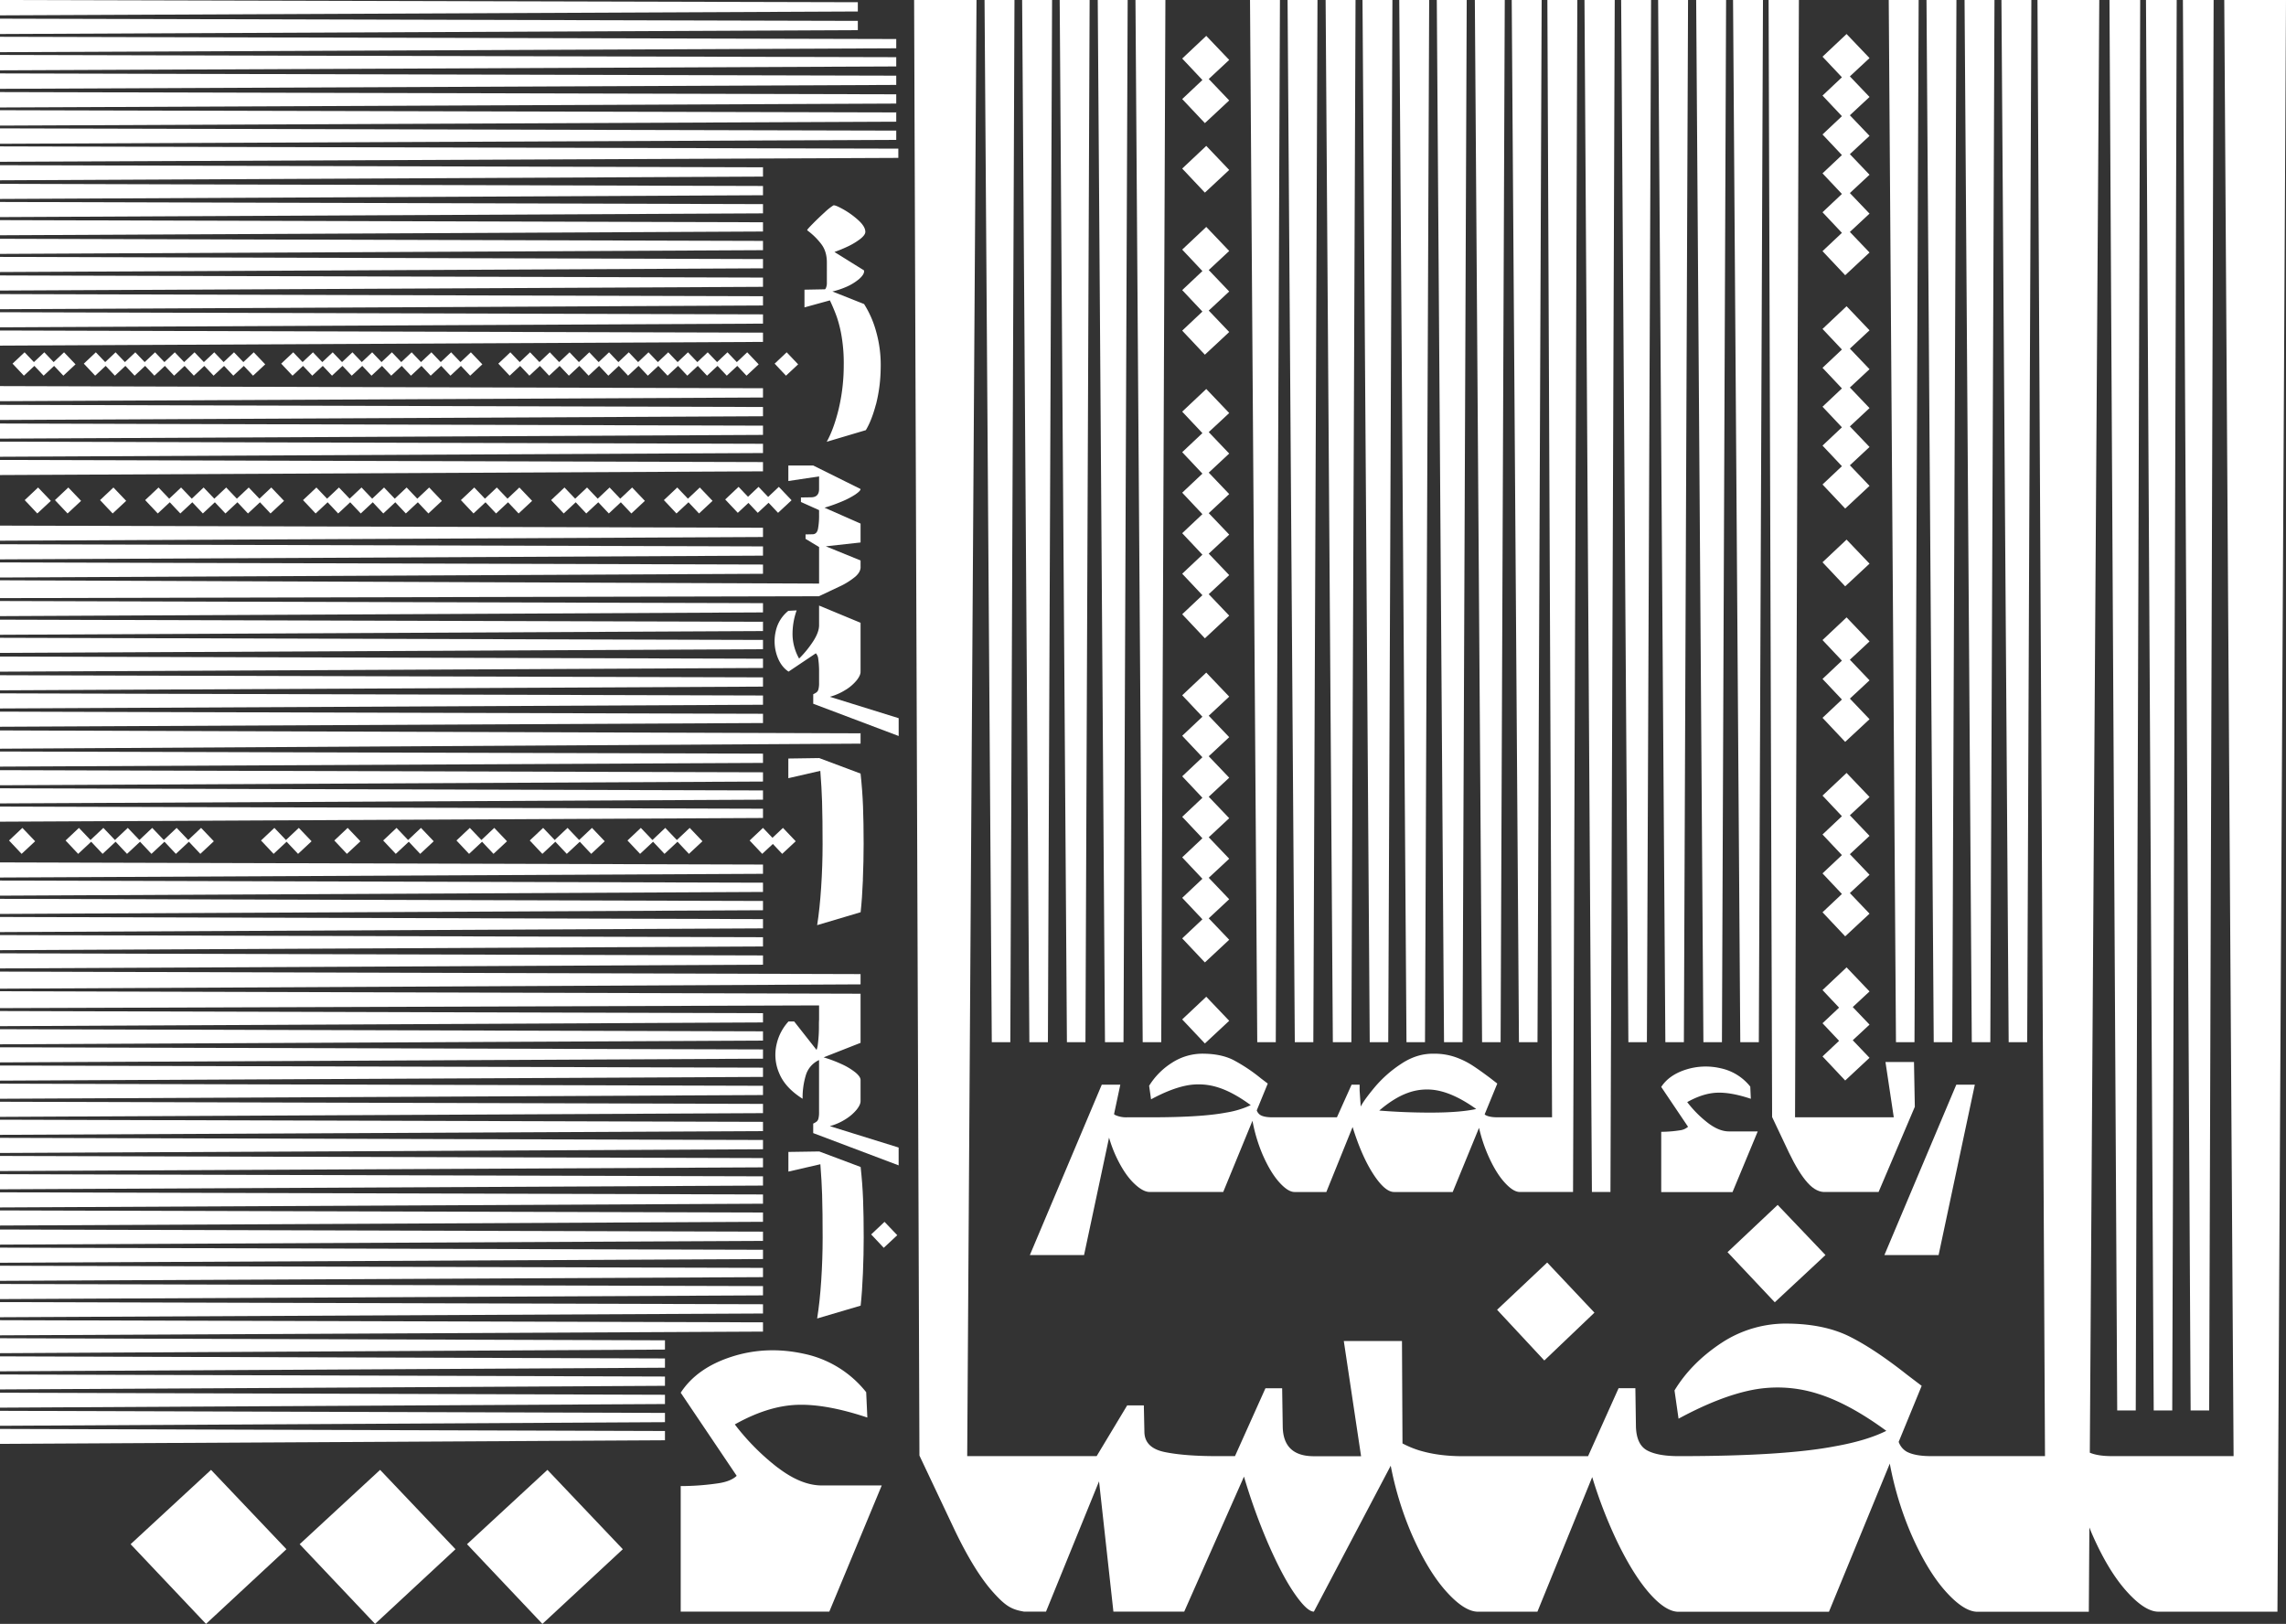 <svg id="Layer_1" xmlns="http://www.w3.org/2000/svg" viewBox="0 0 1603 1138.69"><rect x="0" y="0" width="1603" height="1138.69" fill="#333333" stroke="none"/><defs><style>.cls-1{fill:#fff;}</style></defs><polygon class="cls-1" points="0 307.57 535.03 304.96 535.03 298.47 0 296.97 0 307.57"></polygon><polygon class="cls-1" points="474.9 341.84 465.53 350.68 474.36 360.05 482.78 352.2 490.18 360.05 499.66 351.21 490.72 341.84 482.39 349.69 474.9 341.84"></polygon><polygon class="cls-1" points="0 320.29 535.03 317.68 535.03 311.19 0 309.69 0 320.29"></polygon><polygon class="cls-1" points="427.46 341.84 419.13 349.69 411.64 341.84 403.31 349.69 395.83 341.84 386.45 350.68 395.29 360.05 403.71 352.2 411.1 360.05 419.52 352.2 426.92 360.05 435.34 352.2 442.73 360.05 452.21 351.21 443.27 341.84 434.94 349.69 427.46 341.84"></polygon><polygon class="cls-1" points="0 333.11 535.03 330.5 535.03 324.01 0 322.51 0 333.11"></polygon><polygon class="cls-1" points="348.38 341.84 340.06 349.69 332.57 341.84 323.19 350.68 332.03 360.05 340.45 352.2 347.85 360.05 356.26 352.2 363.66 360.05 373.14 351.21 364.2 341.84 355.87 349.69 348.38 341.84"></polygon><polygon class="cls-1" points="174.42 341.84 166.09 349.69 158.61 341.84 150.28 349.69 142.79 341.84 134.47 349.69 126.98 341.84 118.65 349.69 111.16 341.84 101.79 350.68 110.63 360.05 119.05 352.2 126.44 360.05 134.86 352.2 142.25 360.05 150.67 352.2 158.07 360.05 166.49 352.2 173.88 360.05 182.3 352.2 189.7 360.05 199.18 351.21 190.24 341.84 181.91 349.69 174.42 341.84"></polygon><polygon class="cls-1" points="285.13 341.84 276.8 349.69 269.31 341.84 260.98 349.69 253.5 341.84 245.17 349.69 237.68 341.84 229.35 349.69 221.87 341.84 212.49 350.68 221.33 360.05 229.75 352.2 237.14 360.05 245.56 352.2 252.96 360.05 261.38 352.2 268.77 360.05 277.19 352.2 284.59 360.05 293 352.2 300.4 360.05 309.88 351.21 300.94 341.84 292.61 349.69 285.13 341.84"></polygon><polygon class="cls-1" points="164.09 247.04 156.8 253.91 150.25 247.04 142.96 253.91 136.41 247.04 129.12 253.91 122.57 247.04 115.28 253.91 108.73 247.04 101.44 253.91 94.89 247.04 87.6 253.91 81.05 247.04 73.76 253.91 67.21 247.04 58.77 254.99 66.72 263.43 74.09 256.56 80.56 263.43 87.93 256.56 94.4 263.43 101.77 256.56 108.25 263.43 115.61 256.56 122.08 263.43 129.45 256.56 135.93 263.43 143.29 256.56 149.77 263.43 157.14 256.56 163.61 263.43 170.98 256.56 177.45 263.43 185.98 255.48 177.93 247.04 170.65 253.91 164.09 247.04"></polygon><polygon class="cls-1" points="510.11 247.04 502.83 253.91 496.27 247.04 488.99 253.91 482.43 247.04 475.15 253.91 468.59 247.04 461.31 253.91 454.75 247.04 447.46 253.91 440.91 247.04 433.62 253.91 427.07 247.04 419.78 253.91 413.23 247.04 405.94 253.91 399.39 247.04 392.1 253.91 385.55 247.04 378.26 253.91 371.7 247.04 364.42 253.91 357.86 247.04 349.43 254.99 357.38 263.43 364.75 256.56 371.22 263.43 378.59 256.56 385.06 263.43 392.43 256.56 398.9 263.43 406.27 256.56 412.74 263.43 420.11 256.56 426.58 263.43 433.95 256.56 440.42 263.43 447.79 256.56 454.27 263.43 461.63 256.56 468.11 263.43 475.48 256.56 481.95 263.43 489.32 256.56 495.79 263.43 503.16 256.56 509.63 263.43 517 256.56 523.47 263.43 532 255.48 523.96 247.04 516.67 253.91 510.11 247.04"></polygon><polygon class="cls-1" points="316.34 247.04 309.05 253.91 302.5 247.04 295.21 253.91 288.66 247.04 281.37 253.91 274.82 247.04 267.53 253.91 260.98 247.04 253.69 253.91 247.14 247.04 239.85 253.91 233.3 247.04 226.01 253.91 219.46 247.04 212.17 253.91 205.62 247.04 197.18 254.99 205.13 263.43 212.5 256.56 218.97 263.43 226.34 256.56 232.81 263.43 240.18 256.56 246.65 263.43 254.02 256.56 260.5 263.43 267.86 256.56 274.34 263.43 281.7 256.56 288.18 263.43 295.55 256.56 302.02 263.43 309.39 256.56 315.86 263.43 323.23 256.56 329.7 263.43 338.23 255.48 330.18 247.04 322.89 253.91 316.34 247.04"></polygon><polygon class="cls-1" points="0 216.82 535.03 214.21 535.03 207.71 0 206.21 0 216.82"></polygon><polygon class="cls-1" points="0 229.53 535.03 226.93 535.03 220.43 0 218.93 0 229.53"></polygon><polygon class="cls-1" points="0 281.33 535.03 278.73 535.03 272.23 0 270.73 0 281.33"></polygon><polygon class="cls-1" points="79 360.05 88.48 351.21 79.54 341.84 70.16 350.68 79 360.05"></polygon><polygon class="cls-1" points="0 294.49 535.03 291.89 535.03 285.39 0 283.89 0 294.49"></polygon><polygon class="cls-1" points="31.07 247.04 23.78 253.91 17.23 247.04 8.79 254.99 16.75 263.43 24.11 256.56 30.59 263.43 37.95 256.56 44.43 263.43 52.96 255.48 44.91 247.04 37.62 253.91 31.07 247.04"></polygon><polygon class="cls-1" points="0 242.36 535.03 239.75 535.03 233.25 0 231.75 0 242.36"></polygon><polygon class="cls-1" points="0 640.87 535.03 638.27 535.03 631.77 0 630.27 0 640.87"></polygon><polygon class="cls-1" points="0 628.05 535.03 625.45 535.03 618.95 0 617.45 0 628.05"></polygon><polygon class="cls-1" points="0 615.33 535.03 612.73 535.03 606.23 0 604.73 0 615.33"></polygon><polygon class="cls-1" points="0 653.59 535.03 650.99 535.03 644.49 0 642.99 0 653.59"></polygon><polygon class="cls-1" points="0 576.18 535.03 573.58 535.03 567.08 0 565.58 0 576.18"></polygon><polygon class="cls-1" points="0 679.07 535.03 676.46 535.03 669.96 0 668.46 0 679.07"></polygon><polygon class="cls-1" points="0 563.36 535.03 560.75 535.03 554.26 0 552.76 0 563.36"></polygon><polygon class="cls-1" points="0 550.64 535.03 548.03 535.03 541.54 0 540.04 0 550.64"></polygon><polygon class="cls-1" points="0 445.11 535.03 442.51 535.03 436.01 0 434.51 0 445.11"></polygon><polygon class="cls-1" points="0 509.61 535.03 507 535.03 500.51 0 499.01 0 509.61"></polygon><polygon class="cls-1" points="0 496.79 535.03 494.18 535.03 487.69 0 486.19 0 496.79"></polygon><polygon class="cls-1" points="0 126.43 535.03 123.83 535.03 117.33 0 115.83 0 126.43"></polygon><polygon class="cls-1" points="0 484.07 535.03 481.46 535.03 474.97 0 473.47 0 484.07"></polygon><polygon class="cls-1" points="26.16 360.05 35.65 351.21 26.7 341.84 17.33 350.68 26.16 360.05"></polygon><polygon class="cls-1" points="0 666.28 535.03 663.68 535.03 657.18 0 655.68 0 666.28"></polygon><polygon class="cls-1" points="0 457.83 535.03 455.23 535.03 448.73 0 447.23 0 457.83"></polygon><polygon class="cls-1" points="0 470.99 535.03 468.39 535.03 461.89 0 460.39 0 470.99"></polygon><polygon class="cls-1" points="0 404.96 535.03 402.35 535.03 395.86 0 394.36 0 404.96"></polygon><polygon class="cls-1" points="0 795.76 535.03 793.15 535.03 786.65 0 785.15 0 795.76"></polygon><polygon class="cls-1" points="0 732.28 535.03 729.67 535.03 723.18 0 721.68 0 732.28"></polygon><polygon class="cls-1" points="0 846.67 535.03 844.06 535.03 837.57 0 836.07 0 846.67"></polygon><polygon class="cls-1" points="0 833.95 535.03 831.34 535.03 824.85 0 823.35 0 833.95"></polygon><polygon class="cls-1" points="0 808.48 535.03 805.87 535.03 799.37 0 797.87 0 808.48"></polygon><polygon class="cls-1" points="0 744.97 535.03 742.36 535.03 735.87 0 734.37 0 744.97"></polygon><polygon class="cls-1" points="0 757.75 535.03 755.14 535.03 748.65 0 747.15 0 757.75"></polygon><polygon class="cls-1" points="0 770.47 535.03 767.86 535.03 761.37 0 759.87 0 770.47"></polygon><polygon class="cls-1" points="0 783.16 535.03 780.55 535.03 774.06 0 772.56 0 783.16"></polygon><polygon class="cls-1" points="0 821.17 535.03 818.56 535.03 812.06 0 810.56 0 821.17"></polygon><polygon class="cls-1" points="0 923.66 535.03 921.05 535.03 914.55 0 913.05 0 923.66"></polygon><polygon class="cls-1" points="0 936.35 535.03 933.74 535.03 927.24 0 925.74 0 936.35"></polygon><path class="cls-1" d="M600,346.56q3.45-2.35,3.45-3.66l-33.19-16.48H552.81V337.3l21.55-3.23v8.83c0,3.81-1.84,5.75-5.5,5.82l-7.22.11V352l12.72,5.71v3.45a50.19,50.19,0,0,1-.76,9.64q-.75,3.72-3.66,3.83l-5.07.11v3.12l9.49,5.71v25.64L0,406.9v12.5l574.25-1.3,13.9-6.57a50.58,50.58,0,0,0,11.74-7.27c2.59-2.33,3.77-4.72,3.56-7.17V393l-24.37-9.92,24.37-2.68V367.14L578.18,356a113.24,113.24,0,0,0,12.12-4.33,58,58,0,0,0,9.7-5.07"></path><polygon class="cls-1" points="0 910.94 535.03 908.33 535.03 901.83 0 900.33 0 910.94"></polygon><polygon class="cls-1" points="0 859.36 535.03 856.75 535.03 850.25 0 848.76 0 859.36"></polygon><polygon class="cls-1" points="0 872.74 535.03 870.14 535.03 863.64 0 862.14 0 872.74"></polygon><polygon class="cls-1" points="0 898.15 535.03 895.55 535.03 889.05 0 887.55 0 898.15"></polygon><polygon class="cls-1" points="0 885.46 535.03 882.86 535.03 876.36 0 874.86 0 885.46"></polygon><polygon class="cls-1" points="0 75.36 628.47 72.63 628.47 66.13 0 64.56 0 75.36"></polygon><polygon class="cls-1" points="0 379.16 535.03 376.56 535.03 370.06 0 368.56 0 379.16"></polygon><polygon class="cls-1" points="466.5 580.53 457.49 589.03 449.37 580.53 440 589.36 448.84 598.74 457.95 590.23 465.97 598.74 475.09 590.23 483.1 598.74 492.58 589.9 483.64 580.53 474.62 589.03 466.5 580.53"></polygon><polygon class="cls-1" points="559.68 255.48 551.64 247.04 543.2 254.99 551.15 263.43 559.68 255.48"></polygon><polygon class="cls-1" points="0 152.23 535.03 149.62 535.03 143.13 0 141.63 0 152.23"></polygon><polygon class="cls-1" points="0 392.24 535.03 389.63 535.03 383.14 0 381.63 0 392.24"></polygon><polygon class="cls-1" points="0 178.04 535.03 175.43 535.03 168.93 0 167.43 0 178.04"></polygon><polygon class="cls-1" points="0 190.76 535.03 188.15 535.03 181.65 0 180.15 0 190.76"></polygon><polygon class="cls-1" points="0 139.51 535.03 136.9 535.03 130.41 0 128.91 0 139.51"></polygon><polygon class="cls-1" points="0 164.96 535.03 162.35 535.03 155.86 0 154.36 0 164.96"></polygon><polygon class="cls-1" points="0 49.32 628.47 46.59 628.47 40.09 0 38.52 0 49.32"></polygon><polygon class="cls-1" points="0 203.74 535.03 201.13 535.03 194.63 0 193.14 0 203.74"></polygon><polygon class="cls-1" points="0 100.81 628.47 98.08 628.47 91.58 0 90.01 0 100.81"></polygon><polygon class="cls-1" points="0 62.28 628.47 59.55 628.47 53.05 0 51.48 0 62.28"></polygon><polygon class="cls-1" points="0 88.08 628.47 85.34 628.47 78.85 0 77.28 0 88.08"></polygon><polygon class="cls-1" points="0 36.59 628.47 33.86 628.47 27.36 0 25.79 0 36.59"></polygon><polygon class="cls-1" points="0 23.85 601.53 21.14 601.53 14.64 0 13.08 0 23.85"></polygon><polygon class="cls-1" points="531.91 341.39 524.53 348.35 517.9 341.39 508.53 350.23 517.36 359.6 524.82 352.65 531.37 359.6 538.94 352.55 545.59 359.6 555.07 350.77 546.13 341.39 538.64 348.45 531.91 341.39"></polygon><polygon class="cls-1" points="0 719.56 535.03 716.95 535.03 710.46 0 708.96 0 719.56"></polygon><polygon class="cls-1" points="47.37 360.05 56.85 351.21 47.91 341.84 38.53 350.68 47.37 360.05"></polygon><polygon class="cls-1" points="1189.4 0 1194.47 730.78 1207.47 730.78 1210.38 0 1189.4 0"></polygon><polygon class="cls-1" points="1162.72 0 1167.79 730.78 1180.78 730.78 1183.7 0 1162.72 0"></polygon><polygon class="cls-1" points="1215.26 0 1220.33 730.78 1233.33 730.78 1236.24 0 1215.26 0"></polygon><polygon class="cls-1" points="1294.86 378.37 1277.99 394.27 1293.89 411.14 1310.96 395.24 1294.86 378.37"></polygon><path class="cls-1" d="M1232.57,793.36H1212.4q-7,0-14.83-6a78.74,78.74,0,0,1-14.45-14.55q11.06-6.19,20.85-6.59t23.76,4.27l-.39-8.54a36.07,36.07,0,0,0-20.85-12.89,45.91,45.91,0,0,0-24.44,1q-11.73,3.78-17.16,12.12l18.81,27.93a10.73,10.73,0,0,1-5.91,2.51,85.51,85.51,0,0,1-11.35,1h-1.55v42.28h50Z"></path><polygon class="cls-1" points="1384.8 760.59 1371.81 760.59 1321.39 880.05 1359.4 880.05 1384.8 760.59"></polygon><polygon class="cls-1" points="1377.6 0 1382.67 730.78 1395.66 730.78 1398.58 0 1377.6 0"></polygon><polygon class="cls-1" points="1403.46 0 1408.53 730.78 1421.52 730.78 1424.44 0 1403.46 0"></polygon><path class="cls-1" d="M1317.31,835.83l25.41-59.73-.58-31.42h-20l5.82,38.79h-69.23L1261.43,0h-21.24l2.46,783.28,11.83,25q6.8,14.16,13.09,21.14t12.9,6.4Z"></path><polygon class="cls-1" points="1280.07 880.05 1246.54 844.9 1211.39 878.03 1244.52 913.18 1280.07 880.05"></polygon><polygon class="cls-1" points="1350.91 0 1355.98 730.78 1368.98 730.78 1371.9 0 1350.91 0"></polygon><polygon class="cls-1" points="397.98 580.53 388.96 589.03 380.85 580.53 371.48 589.36 380.31 598.74 389.43 590.23 397.44 598.74 406.56 590.23 414.57 598.74 424.05 589.9 415.11 580.53 406.09 589.03 397.98 580.53"></polygon><polygon class="cls-1" points="1324.43 0 1329.5 730.78 1342.49 730.78 1345.41 0 1324.43 0"></polygon><polygon class="cls-1" points="1136.79 0 1141.86 730.78 1154.85 730.78 1157.77 0 1136.79 0"></polygon><polygon class="cls-1" points="1294.86 432.91 1277.99 448.81 1291.6 463.25 1277.99 476.08 1291.6 490.52 1277.99 503.35 1293.89 520.22 1310.96 504.32 1297.18 489.88 1310.96 477.05 1297.18 462.61 1310.96 449.78 1294.86 432.91"></polygon><polygon class="cls-1" points="1294.86 214.74 1277.99 230.65 1291.6 245.09 1277.99 257.92 1291.6 272.36 1277.99 285.19 1291.6 299.63 1277.99 312.46 1291.6 326.9 1277.99 339.73 1293.89 356.6 1310.96 340.7 1297.18 326.26 1310.96 313.43 1297.18 298.99 1310.96 286.15 1297.18 271.72 1310.96 258.89 1297.18 244.45 1310.96 231.62 1294.86 214.74"></polygon><polygon class="cls-1" points="1294.86 541.99 1277.99 557.89 1291.6 572.33 1277.99 585.16 1291.6 599.6 1277.99 612.43 1291.6 626.87 1277.99 639.7 1293.89 656.57 1310.96 640.67 1297.18 626.23 1310.96 613.4 1297.18 598.96 1310.96 586.13 1297.18 571.69 1310.96 558.86 1294.86 541.99"></polygon><polygon class="cls-1" points="1294.86 678.34 1277.99 694.24 1289.61 706.57 1277.99 717.51 1289.61 729.84 1277.99 740.78 1293.89 757.66 1310.96 741.75 1299.2 729.43 1310.96 718.48 1299.2 706.16 1310.96 695.21 1294.86 678.34"></polygon><polygon class="cls-1" points="1504.82 0 1510.24 989.04 1523.23 989.04 1526.36 0 1504.82 0"></polygon><polygon class="cls-1" points="0 948.87 466.29 946.34 466.29 939.84 0 938.38 0 948.87"></polygon><path class="cls-1" d="M545.37,1029.13a163.66,163.66,0,0,1-30.1-30.3q23-12.93,43.43-13.73T608.2,994l-.81-17.77A75.25,75.25,0,0,0,564,949.34q-26.48-5.85-50.91,2t-35.76,25.25l39.25,58.27c-2.59,2.51-6.71,4.24-12.38,5.16a180.37,180.37,0,0,1-23.63,2h-3.24v88.08H581.53l36.77-88.48h-42q-14.55,0-30.91-12.53"></path><polygon class="cls-1" points="0 961.59 466.29 959.06 466.29 952.56 0 951.1 0 961.59"></polygon><path class="cls-1" d="M573,924.54l30.5-9q1.06-9.5,1.61-22.85t.54-25.1q0-15-.43-26.29t-1.72-23l-29-10.88-21.66.33v13.79l22.42-5.16q.94,12,1.23,21.37.38,12.66.37,30.22,0,14.76-1,29.95T573,924.54"></path><polygon class="cls-1" points="610.88 865.6 619.72 874.98 629.19 866.14 620.25 856.77 610.88 865.6"></polygon><path class="cls-1" d="M1559.71,0l6.54,1021.05h-85.39q-9.72,0-15.43-2.41L1472.06,0h-43.32L1434,1021.05h-80q-10.9,0-16.77-3a12.77,12.77,0,0,1-5.83-7l16.13-39.28-10.1-7.67q-23-18.18-40.4-26.87t-42.42-9.09a82.14,82.14,0,0,0-47.47,13.53q-21.21,14-32.93,33.33l2.83,19.8q29.09-15.75,51.91-20.2a92.7,92.7,0,0,1,46.06,2.83q21.66,6.78,47.73,25.9-13.9,6.91-36.21,10.86-36,6.89-109.49,6.87-14.55,0-22-4t-7.88-16.56l-.4-27.07H1135l-21.41,47.67h-86.19c-14.84.14-24.76-1.86-32-4a68.81,68.81,0,0,1-11.94-4.95l-.36-71.83h-40.8l12.12,80.8H921.31q-21.42,0-21.82-20.6l-.41-27.07H887.37L866,1021.05H853q-22.23,0-36.16-2.83t-14.35-13.73l-.4-19H790.4L769,1021.05H678.23L684.76,0H641l3.73,1020.65,24.65,52.12q14.13,29.49,27.27,44c8.74,9.69,12.86,11.85,21.47,13.33h15.36l37.19-91.37,10.08,91.37H830.4l41.91-94.68a418,418,0,0,0,16.27,45.39q10.09,23.43,19,36.36t13.74,12.93l53.89-102.33A233.67,233.67,0,0,0,989.58,1075q11.31,26.05,24.25,40.6t22.62,14.55h41.62l38.43-94.39a323,323,0,0,0,17.73,45.71q11.3,23.24,22.62,36t20.2,12.73H1282.5l42.67-103.89a234.1,234.1,0,0,0,14.7,48.74q11.3,26.05,24.24,40.6t22.62,14.55h78l.39-59.11c.54,1.32,1.07,2.66,1.63,4Q1478,1101,1491,1115.59t22.63,14.55H1597L1603,0Z"></path><polygon class="cls-1" points="0 974.28 466.29 971.75 466.29 965.25 0 963.79 0 974.28"></polygon><path class="cls-1" d="M593.26,483.56a31.18,31.18,0,0,0,7.55-6.62c1.76-2.27,2.64-4.22,2.64-5.88l-.15-.05.15-.06V436.7l-29.09-12.07v13.79q0,4.84-4.1,11.2a73.61,73.61,0,0,1-9.91,12.18,35.58,35.58,0,0,1-4.58-15.89A49.18,49.18,0,0,1,558.63,428l-5.82.32A24.91,24.91,0,0,0,544,442.51a31.17,31.17,0,0,0,.65,16.65q2.58,8,8.3,11.79L572.1,458.1a6.61,6.61,0,0,1,1.67,3.86,63.85,63.85,0,0,1,.59,7.92v9.05a16.9,16.9,0,0,1-.43,4.31,4.14,4.14,0,0,1-1.24,2.15,12.36,12.36,0,0,1-2.43,1.4v6.68l59.91,22.63V503.6l-48.27-15a40.58,40.58,0,0,0,11.36-5.07"></path><path class="cls-1" d="M593.26,784.58a31.18,31.18,0,0,0,7.55-6.62q2.64-3.39,2.64-5.87V757.33c0-1.52-1.17-3.25-3.5-5.23a45.21,45.21,0,0,0-9.81-5.93,94.86,94.86,0,0,0-12.59-4.74l25.9-10.18V696.81L0,695.08v11.83L574.36,705v10.09c-.07.57-.11,1.87-.11,3.88a97.45,97.45,0,0,1-.86,14.11,15.07,15.07,0,0,1-.8,3.14L556.9,716.28h-4a34.91,34.91,0,0,0-8.41,16.32,32.33,32.33,0,0,0,1.89,19.93q4.14,10.19,16.43,17.94a53.89,53.89,0,0,1,2.32-16.7,17.09,17.09,0,0,1,9.21-10.45V780a16.9,16.9,0,0,1-.43,4.31,4.14,4.14,0,0,1-1.24,2.15,12.32,12.32,0,0,1-2.43,1.41v6.67l59.91,22.63v-12.5l-48.27-15a40.3,40.3,0,0,0,11.36-5.07"></path><polygon class="cls-1" points="1111.08 0 1116.29 835.83 1129.29 835.83 1132.29 0 1111.08 0"></polygon><polygon class="cls-1" points="1530.71 0 1536.13 989.04 1549.13 989.04 1552.25 0 1530.71 0"></polygon><polygon class="cls-1" points="0 987.07 466.29 984.53 466.29 978.03 0 976.57 0 987.07"></polygon><polygon class="cls-1" points="1479.22 0 1484.64 989.04 1497.64 989.04 1500.76 0 1479.22 0"></polygon><polygon class="cls-1" points="210.14 1082.81 263.01 1138.69 319.4 1086.33 266.54 1030.69 210.14 1082.81"></polygon><polygon class="cls-1" points="91.59 1082.81 144.46 1138.69 200.85 1086.33 147.98 1030.69 91.59 1082.81"></polygon><polygon class="cls-1" points="0 999.78 466.29 997.25 466.29 990.75 0 989.29 0 999.78"></polygon><polygon class="cls-1" points="327.48 1082.81 380.35 1138.69 436.74 1086.33 383.87 1030.69 327.48 1082.81"></polygon><polygon class="cls-1" points="0 1012.47 466.29 1009.94 466.29 1003.44 0 1001.98 0 1012.47"></polygon><polygon class="cls-1" points="1294.86 23.85 1277.99 39.75 1291.6 54.19 1277.99 67.02 1291.6 81.47 1277.99 94.29 1291.6 108.73 1277.99 121.56 1291.6 136 1277.99 148.83 1291.6 163.28 1277.99 176.1 1293.89 192.98 1310.96 177.07 1297.18 162.64 1310.96 149.8 1297.18 135.37 1310.96 122.53 1297.18 108.1 1310.96 95.26 1297.18 80.83 1310.96 67.99 1297.18 53.56 1310.96 40.72 1294.86 23.85"></polygon><path class="cls-1" d="M614.25,283.65a106.9,106.9,0,0,0,3.3-25.36,85.7,85.7,0,0,0-3.1-25.5,70.85,70.85,0,0,0-8.53-19.59l-22.22-8.81a54.13,54.13,0,0,0,9-2.92,36.66,36.66,0,0,0,9.74-5.82q3.5-3.1,3.49-5.43v-.48l-.13-.05.13-.05-20.8-12.95c3-1.06,5.76-2.19,8.34-3.39a48.92,48.92,0,0,0,9.75-5.72q3.59-2.87,3.58-5,0-3.69-4.89-8.15a58.25,58.25,0,0,0-10.71-7.71q-5.82-3.24-6.88-2.66a39.86,39.86,0,0,0-6.06,4.84q-4.41,4-8.34,8c-2.62,2.65-3.92,4.13-3.92,4.46a4.93,4.93,0,0,0,1,.87,47.51,47.51,0,0,1,8.82,8.82q4,5.14,4,13v5.63l.13.05-.13.05v8.33a8.89,8.89,0,0,1-.73,4,2.33,2.33,0,0,1-.62.75l-14.35.27v12.41l17.83-4.91.29.64q2.63,5.63,4.56,11a86,86,0,0,1,3.44,14.06,113.31,113.31,0,0,1,1.41,20A132.31,132.31,0,0,1,588,287.23q-3.45,13.92-8.29,22.55l27.43-8.15q4.07-6.69,7.07-18"></path><polygon class="cls-1" points="0 525 603.45 521.45 603.45 514.23 0 512.18 0 525"></polygon><polygon class="cls-1" points="0 432.04 535.03 429.43 535.03 422.94 0 421.44 0 432.04"></polygon><path class="cls-1" d="M605.06,616.83q.54-13.35.54-25.1,0-15-.43-26.29t-1.72-23l-29-10.87-21.65.32v13.79l22.42-5.16q.94,12,1.23,21.37.38,12.66.37,30.22,0,14.76-1,30T573,648.73l30.49-9.06q1.06-9.46,1.61-22.84"></path><polygon class="cls-1" points="0 0 0 10.77 601.53 8.06 601.53 1.56 0 0"></polygon><polygon class="cls-1" points="0 113.45 629.93 110.72 629.93 104.23 0 102.65 0 113.45"></polygon><polygon class="cls-1" points="690.39 0 695.47 730.78 708.46 730.78 711.38 0 690.39 0"></polygon><polygon class="cls-1" points="1060.06 0 1065.13 730.78 1078.13 730.78 1081.05 0 1060.06 0"></polygon><polygon class="cls-1" points="0 693.27 603.45 690.25 603.45 683.04 0 681.3 0 693.27"></polygon><polygon class="cls-1" points="1034.2 0 1039.27 730.78 1052.27 730.78 1055.18 0 1034.2 0"></polygon><polygon class="cls-1" points="192.4 580.53 183.03 589.36 191.87 598.74 200.98 590.23 209 598.74 218.48 589.9 209.53 580.53 200.51 589.03 192.4 580.53"></polygon><polygon class="cls-1" points="0 537.57 535.03 534.96 535.03 528.46 0 526.96 0 537.57"></polygon><polygon class="cls-1" points="243.26 598.74 252.74 589.9 243.8 580.53 234.43 589.36 243.26 598.74"></polygon><polygon class="cls-1" points="329.45 580.53 320.08 589.36 328.92 598.74 338.04 590.23 346.05 598.74 355.53 589.9 346.59 580.53 337.57 589.03 329.45 580.53"></polygon><polygon class="cls-1" points="278.06 580.53 268.69 589.36 277.52 598.74 286.64 590.23 294.65 598.74 304.13 589.9 295.19 580.53 286.17 589.03 278.06 580.53"></polygon><polygon class="cls-1" points="1118.07 920.45 1084.93 885.3 1049.79 918.43 1082.91 953.99 1118.07 920.45"></polygon><polygon class="cls-1" points="123.88 580.53 114.86 589.03 106.74 580.53 97.73 589.03 89.61 580.53 80.59 589.03 72.48 580.53 63.46 589.03 55.35 580.53 45.98 589.36 54.81 598.74 63.93 590.23 71.94 598.74 81.06 590.23 89.08 598.74 98.2 590.23 106.21 598.74 115.33 590.23 123.34 598.74 132.46 590.23 140.47 598.74 149.95 589.9 141.01 580.53 131.99 589.03 123.88 580.53"></polygon><polygon class="cls-1" points="15.16 598.74 24.64 589.9 15.7 580.53 6.33 589.36 15.16 598.74"></polygon><polygon class="cls-1" points="548.5 598.74 557.98 589.9 549.04 580.53 541.66 587.48 535.03 580.53 525.66 589.36 534.49 598.74 541.95 591.79 548.5 598.74"></polygon><polygon class="cls-1" points="796.22 0 801.29 730.78 814.29 730.78 817.21 0 796.22 0"></polygon><polygon class="cls-1" points="845.86 102.3 828.99 118.2 844.89 135.07 861.95 119.17 845.86 102.3"></polygon><polygon class="cls-1" points="844.89 731.69 861.95 715.79 845.86 698.92 828.98 714.82 844.89 731.69"></polygon><polygon class="cls-1" points="845.86 471.63 828.99 487.54 843.16 502.58 828.99 515.95 843.16 530.99 828.99 544.36 843.16 559.4 828.99 572.77 843.16 587.81 828.99 601.18 843.16 616.22 828.99 629.59 843.16 644.63 828.99 658 844.89 674.87 861.95 658.97 847.6 643.93 861.95 630.56 847.6 615.52 861.95 602.15 847.6 587.11 861.95 573.74 847.6 558.7 861.95 545.33 847.6 530.29 861.95 516.92 847.6 501.88 861.95 488.5 845.86 471.63"></polygon><polygon class="cls-1" points="769.77 0 774.84 730.78 787.83 730.78 790.75 0 769.77 0"></polygon><path class="cls-1" d="M987.56,766.21a39.06,39.06,0,0,1,22.6-1.07q11.43,2.82,25,12.51-11.45,2.52-32,2.52-18.49,0-36-1.43,10.68-9.15,20.41-12.53m-209.87,31.5a90.5,90.5,0,0,0,5,13.39q5.63,11.94,12.12,18.33t11.35,6.4h51.58l20.51-49.93a112.63,112.63,0,0,0,7,23.46q5.43,12.51,11.63,19.49t10.86,7h22.31l18.42-45.57q6.39,20.55,14.54,33.06t14.55,12.51h41.11l18.46-45a108.9,108.9,0,0,0,6,18.49q5.41,12.51,11.63,19.49t10.86,7h37.43l3-835.83h-21l3.28,783.47h-38.4q-5.23,0-8.05-1.45a5.28,5.28,0,0,1-.82-.61l8.87-21.6-5-3.88q-7.75-5.82-12.89-9.11a56.32,56.32,0,0,0-11.74-5.63,44.74,44.74,0,0,0-14.93-2.32q-11.84-.2-22.79,7.08a84.88,84.88,0,0,0-18.42,16.19q-7.47,8.93-10,13.77l-.77-11.25v-4.07h-5.63l-10.28,22.88H892.05q-5.24,0-8-1.45a6.28,6.28,0,0,1-2.78-3.41l7.72-18.8-4.85-3.68a117.33,117.33,0,0,0-19.39-12.9q-8.34-4.17-20.36-4.36a39.43,39.43,0,0,0-22.79,6.49,50.37,50.37,0,0,0-15.8,16l1.35,9.5q14-7.56,24.92-9.69a44.48,44.48,0,0,1,22.11,1.36c6.92,2.16,14.56,6.32,22.88,12.41a64.43,64.43,0,0,1-17.35,5.23q-17.26,3.3-52.56,3.3H790.44a18.71,18.71,0,0,1-8.34-1.55,5.31,5.31,0,0,1-.91-.64l4.4-20.69h-13L722.17,880.05h38Z"></path><polygon class="cls-1" points="716.75 0 721.82 730.78 734.82 730.78 737.74 0 716.75 0"></polygon><polygon class="cls-1" points="1007.52 0 1012.59 730.78 1025.58 730.78 1028.5 0 1007.52 0"></polygon><polygon class="cls-1" points="743.08 0 748.15 730.78 761.15 730.78 764.07 0 743.08 0"></polygon><polygon class="cls-1" points="902.88 0 907.95 730.78 920.94 730.78 923.86 0 902.88 0"></polygon><polygon class="cls-1" points="929.56 0 934.63 730.78 947.62 730.78 950.54 0 929.56 0"></polygon><polygon class="cls-1" points="955.42 0 960.49 730.78 973.48 730.78 976.4 0 955.42 0"></polygon><polygon class="cls-1" points="981.19 0 986.26 730.78 999.25 730.78 1002.17 0 981.19 0"></polygon><polygon class="cls-1" points="845.86 159.12 828.99 175.02 843.16 190.07 828.99 203.43 843.16 218.48 828.99 231.84 844.89 248.72 861.95 232.81 847.6 217.77 861.95 204.4 847.6 189.36 861.95 175.99 845.86 159.12"></polygon><polygon class="cls-1" points="845.86 272.76 828.99 288.66 843.16 303.71 828.99 317.07 843.16 332.12 828.99 345.48 843.16 360.53 828.99 373.89 843.16 388.94 828.99 402.31 843.16 417.35 828.99 430.71 844.89 447.59 861.95 431.69 847.6 416.64 861.95 403.27 847.6 388.23 861.95 374.86 847.6 359.82 861.95 346.45 847.6 331.41 861.95 318.04 847.6 303 861.95 289.63 845.86 272.76"></polygon><polygon class="cls-1" points="845.86 25.15 828.99 41.05 843.16 56.1 828.99 69.46 844.89 86.33 861.95 70.43 847.6 55.39 861.95 42.02 845.86 25.15"></polygon><polygon class="cls-1" points="876.54 0 881.62 730.78 894.61 730.78 897.53 0 876.54 0"></polygon></svg>